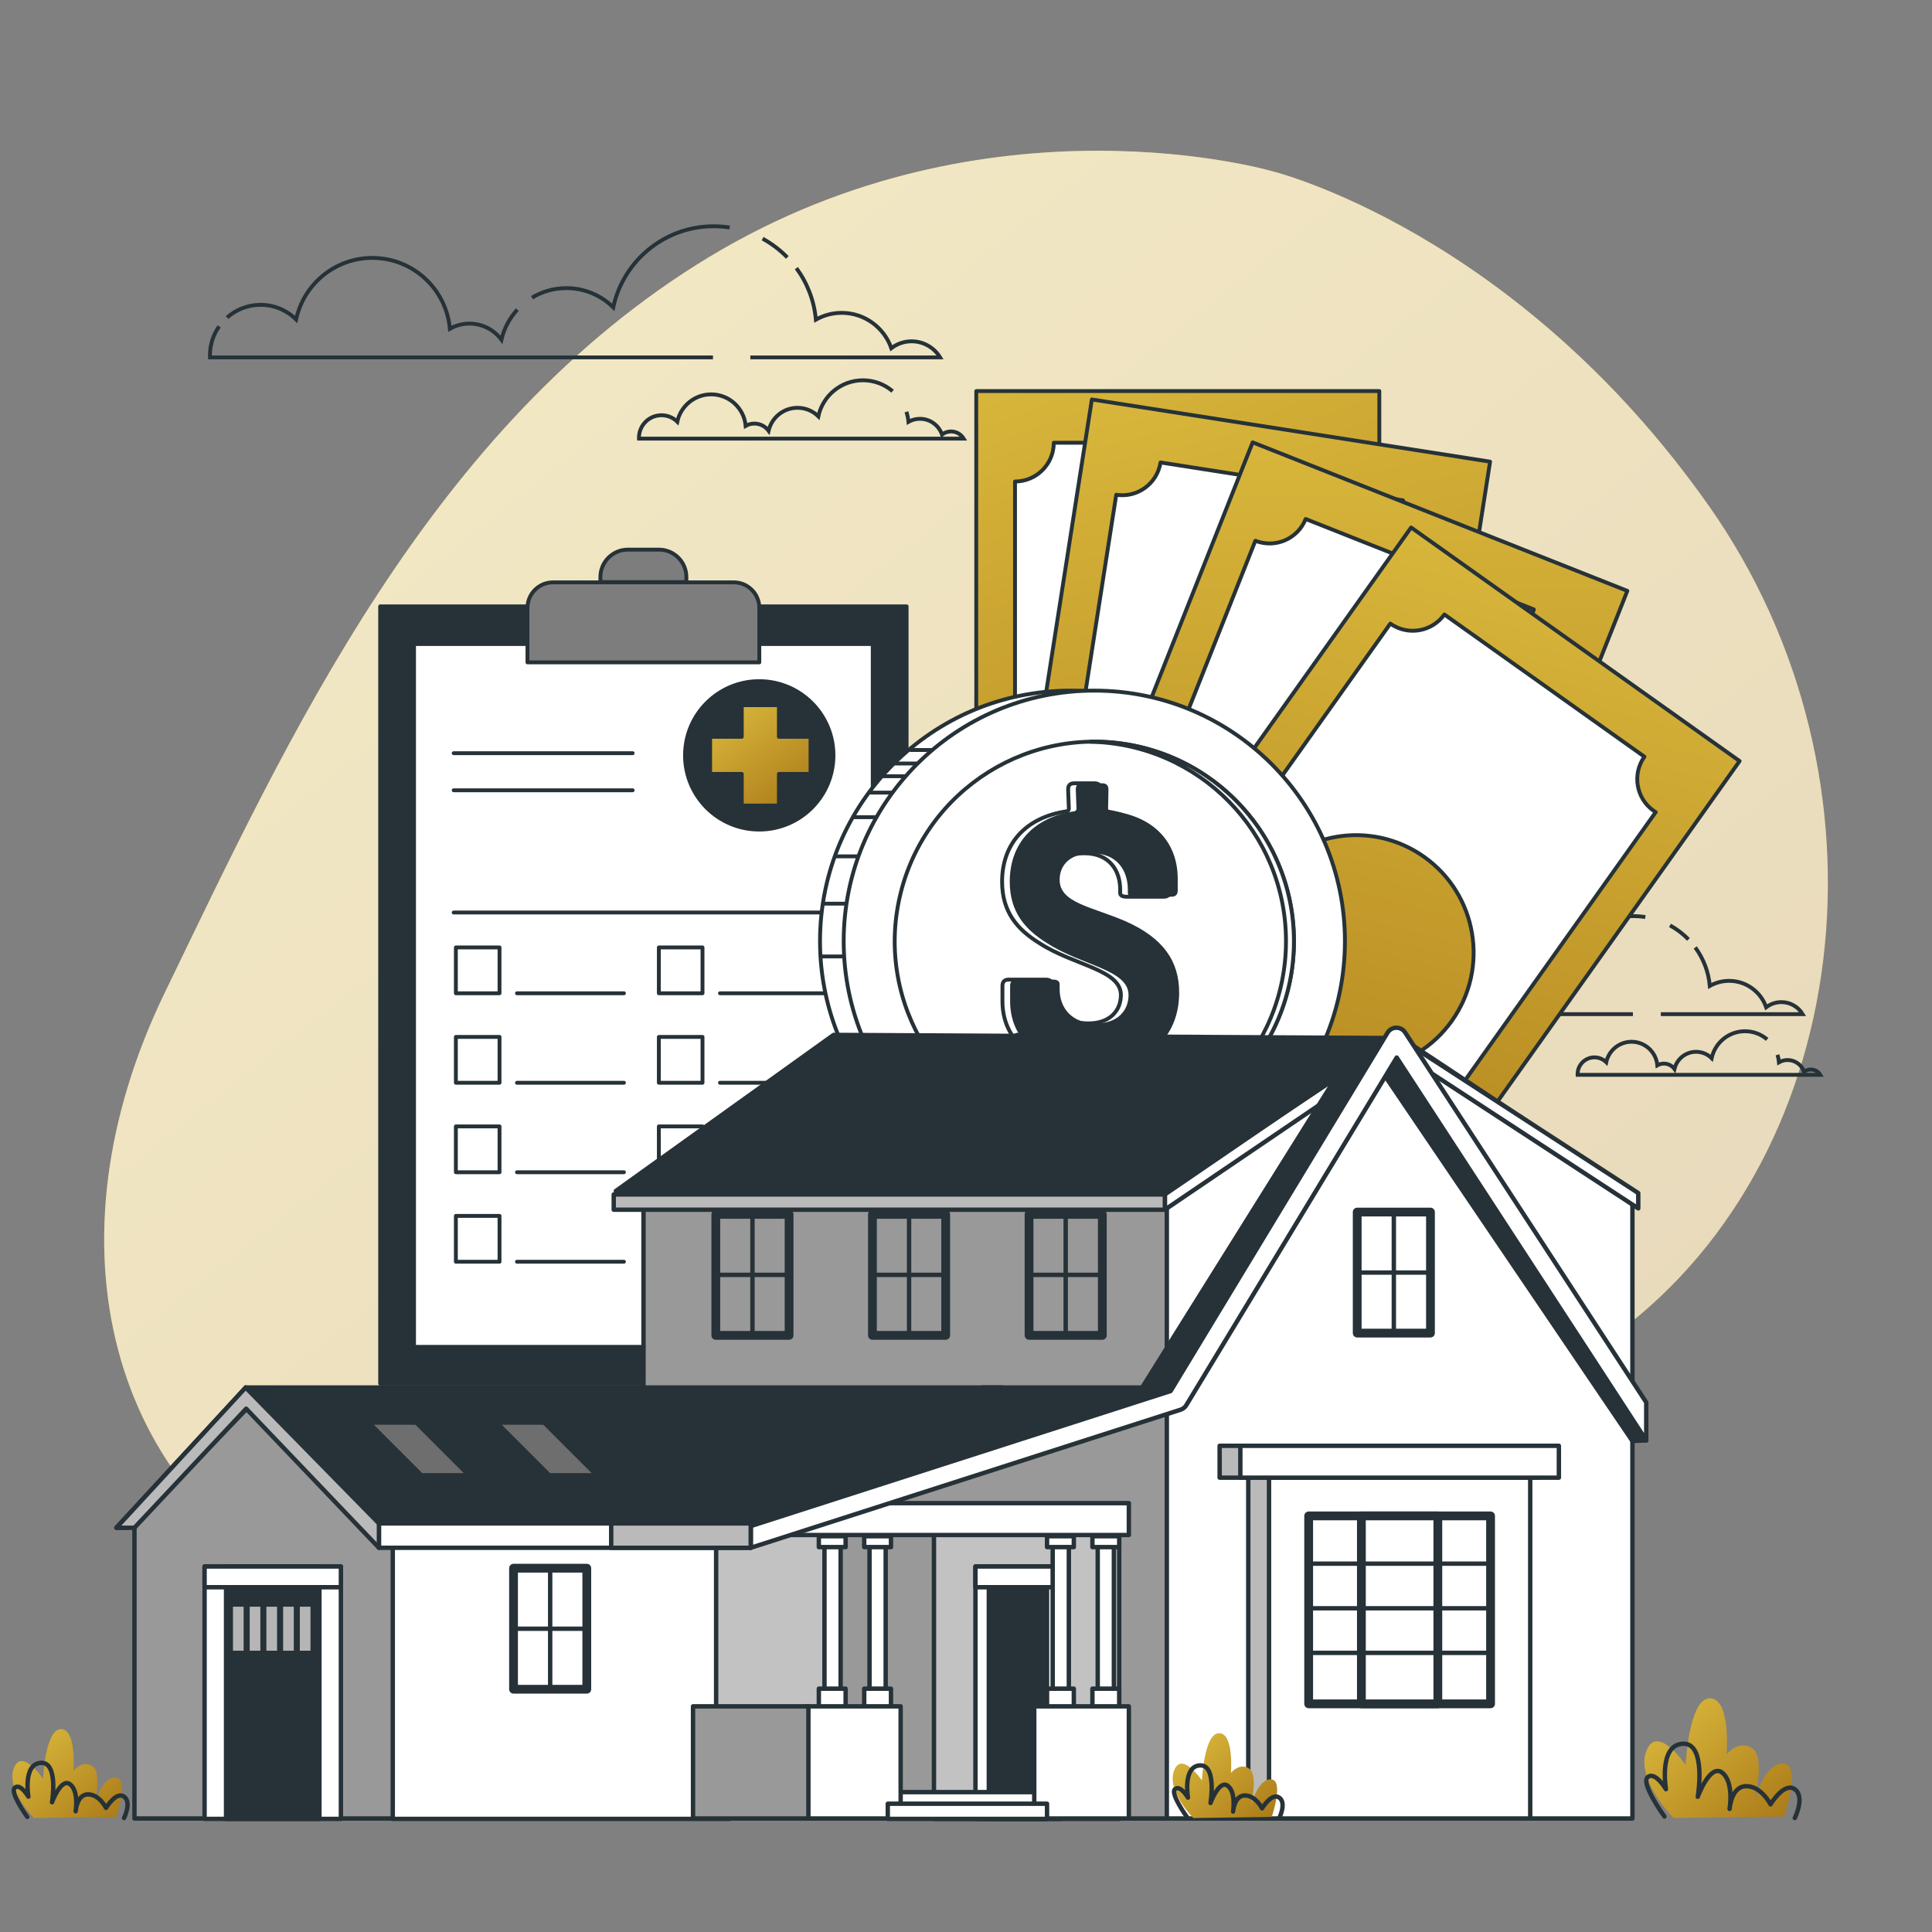 <svg width="568" height="568" viewBox="0 0 568 568" fill="none" xmlns="http://www.w3.org/2000/svg">
<rect x="0" y="0" width="568" height="568" fill="#808080" stroke="none"/>
<path d="M374.186 50.381C374.186 50.381 290.893 25.855 208.647 75.462C126.4 125.069 84.454 217.579 48.469 291.802C12.484 366.024 32.436 438.742 94.768 469.283C157.102 499.824 199.965 448.18 287.735 441.455C375.507 434.729 399.028 445.669 472.162 394.279C545.296 342.89 559.205 229.329 502.313 148.604C445.421 67.879 374.186 50.381 374.186 50.381Z" fill="url(#paint0_radial_1196_9211)"/>
<path opacity="0.7" d="M374.186 50.381C374.186 50.381 290.893 25.855 208.647 75.462C126.4 125.069 84.454 217.579 48.469 291.802C12.484 366.024 32.436 438.742 94.768 469.283C157.102 499.824 199.965 448.18 287.735 441.455C375.507 434.729 399.028 445.669 472.162 394.279C545.296 342.89 559.205 229.329 502.313 148.604C445.421 67.879 374.186 50.381 374.186 50.381Z" fill="white"/>
<path d="M152.1 91.028C149.841 93.48 148.197 96.507 147.412 99.867C145.277 97 141.867 95.14 138.016 95.14C135.924 95.14 133.962 95.694 132.261 96.656C131.213 84.978 121.405 75.823 109.455 75.823C98.461 75.823 89.28 83.572 87.064 93.905C84.374 91.258 80.688 89.622 76.617 89.622C72.837 89.622 69.387 91.029 66.76 93.347" stroke="#263238" stroke-width="1.134" stroke-miterlimit="10"/>
<path d="M214.5 66.88C212.97 66.641 211.403 66.518 209.806 66.518C195.315 66.518 183.213 76.73 180.293 90.351C176.748 86.863 171.889 84.705 166.522 84.705C162.819 84.705 159.359 85.73 156.406 87.513" stroke="#263238" stroke-width="1.134" stroke-miterlimit="10"/>
<path d="M231.471 75.687C229.347 73.498 226.894 71.629 224.191 70.16" stroke="#263238" stroke-width="1.134" stroke-miterlimit="10"/>
<path d="M220.594 105.073H276.389C274.665 102.241 271.56 100.344 268.003 100.344C265.759 100.344 263.698 101.105 262.045 102.371C259.945 96.325 254.213 91.978 247.453 91.978C244.694 91.978 242.109 92.709 239.867 93.975C239.361 88.337 237.307 83.147 234.133 78.831" stroke="#263238" stroke-width="1.134" stroke-miterlimit="10"/>
<path d="M64.427 95.949C62.719 98.374 61.717 101.33 61.717 104.521C61.717 104.708 61.737 104.889 61.744 105.073H146.916H159.97H209.612" stroke="#263238" stroke-width="1.134" stroke-miterlimit="10"/>
<path d="M262.421 115.011C260.077 113.01 257.036 111.803 253.712 111.803C247.268 111.803 241.885 116.346 240.586 122.402C239.01 120.851 236.849 119.892 234.462 119.892C230.324 119.892 226.866 122.772 225.963 126.635C225.014 125.36 223.497 124.533 221.785 124.533C220.854 124.533 219.982 124.779 219.225 125.207C218.759 120.013 214.397 115.942 209.081 115.942C204.192 115.942 200.108 119.388 199.124 123.983C197.927 122.806 196.288 122.078 194.477 122.078C190.816 122.078 187.85 125.046 187.85 128.705C187.85 128.788 187.859 128.868 187.862 128.95H225.742H231.548H283.326C282.559 127.691 281.178 126.848 279.596 126.848C278.598 126.848 277.681 127.185 276.946 127.749C276.011 125.06 273.462 123.127 270.456 123.127C269.229 123.127 268.08 123.452 267.082 124.016C266.99 122.995 266.785 122.006 266.478 121.065" stroke="#263238" stroke-width="1.134" stroke-miterlimit="10"/>
<path d="M437.085 287.657C435.396 289.489 434.168 291.753 433.581 294.263C431.985 292.119 429.436 290.729 426.558 290.729C424.994 290.729 423.528 291.143 422.256 291.862C421.473 283.133 414.143 276.292 405.211 276.292C396.994 276.292 390.132 282.083 388.477 289.805C386.466 287.827 383.712 286.603 380.669 286.603C377.844 286.603 375.266 287.655 373.303 289.387" stroke="#263238" stroke-width="1.134" stroke-miterlimit="10"/>
<path d="M483.721 269.609C482.578 269.43 481.407 269.338 480.213 269.338C469.382 269.338 460.337 276.971 458.155 287.15C455.506 284.543 451.874 282.93 447.863 282.93C445.096 282.93 442.509 283.697 440.303 285.029" stroke="#263238" stroke-width="1.134" stroke-miterlimit="10"/>
<path d="M496.403 276.191C494.815 274.554 492.981 273.157 490.963 272.061" stroke="#263238" stroke-width="1.134" stroke-miterlimit="10"/>
<path d="M488.275 298.152H529.975C528.687 296.036 526.365 294.619 523.707 294.619C522.03 294.619 520.49 295.187 519.254 296.134C517.685 291.616 513.401 288.367 508.348 288.367C506.287 288.367 504.354 288.914 502.679 289.859C502.302 285.647 500.766 281.767 498.394 278.542" stroke="#263238" stroke-width="1.134" stroke-miterlimit="10"/>
<path d="M371.56 291.334C370.285 293.146 369.535 295.355 369.535 297.74C369.535 297.879 369.551 298.014 369.556 298.153H433.21H442.966H480.067" stroke="#263238" stroke-width="1.134" stroke-miterlimit="10"/>
<path d="M519.535 305.579C517.783 304.083 515.511 303.181 513.026 303.181C508.209 303.181 504.187 306.576 503.216 311.103C502.038 309.943 500.423 309.226 498.639 309.226C495.547 309.226 492.962 311.379 492.288 314.267C491.578 313.313 490.445 312.695 489.165 312.695C488.47 312.695 487.817 312.88 487.252 313.198C486.903 309.317 483.643 306.274 479.671 306.274C476.017 306.274 472.964 308.85 472.228 312.284C471.335 311.404 470.109 310.861 468.756 310.861C466.021 310.861 463.803 313.079 463.803 315.815C463.803 315.877 463.81 315.937 463.812 315.998H492.122H496.461H535.157C534.585 315.057 533.552 314.427 532.37 314.427C531.624 314.427 530.939 314.679 530.389 315.1C529.692 313.091 527.785 311.646 525.539 311.646C524.621 311.646 523.763 311.889 523.018 312.31C522.95 311.547 522.796 310.809 522.567 310.105" stroke="#263238" stroke-width="1.134" stroke-miterlimit="10"/>
<path d="M266.539 178.269H111.768V406.79H266.539V178.269Z" fill="#263238" stroke="#263238" stroke-width="1.134" stroke-miterlimit="10" stroke-linecap="round" stroke-linejoin="round"/>
<path d="M256.582 189.348H121.723V395.968H256.582V189.348Z" fill="white" stroke="#263238" stroke-width="1.134" stroke-miterlimit="10" stroke-linecap="round" stroke-linejoin="round"/>
<path d="M223.235 194.734H155.072V178.731C155.072 174.576 158.44 171.208 162.595 171.208H215.713C219.868 171.208 223.236 174.576 223.236 178.731V194.734H223.235Z" fill="#7D7D7D" stroke="#263238" stroke-width="1.134" stroke-miterlimit="10" stroke-linecap="round" stroke-linejoin="round"/>
<path d="M193.714 161.591H184.592C180.131 161.591 176.516 165.207 176.516 169.667V171.139H201.79V169.667C201.791 165.206 198.175 161.591 193.714 161.591Z" fill="#7D7D7D" stroke="#263238" stroke-width="1.134" stroke-miterlimit="10" stroke-linecap="round" stroke-linejoin="round"/>
<path d="M223.215 243.89C235.265 243.89 245.032 234.122 245.032 222.073C245.032 210.024 235.265 200.256 223.215 200.256C211.166 200.256 201.398 210.024 201.398 222.073C201.398 234.122 211.166 243.89 223.215 243.89Z" fill="#263238" stroke="#263238" stroke-width="1.134" stroke-miterlimit="10" stroke-linecap="round" stroke-linejoin="round"/>
<path d="M238.294 216.619H228.991V207.314H218.082V216.619H208.777V227.527H218.082V236.831H228.991V227.527H238.294V216.619Z" fill="url(#paint1_radial_1196_9211)" stroke="#263238" stroke-width="1.134" stroke-miterlimit="10" stroke-linecap="round" stroke-linejoin="round"/>
<path d="M133.383 221.431H186" stroke="#263238" stroke-width="1.134" stroke-miterlimit="10" stroke-linecap="round" stroke-linejoin="round"/>
<path d="M133.383 232.34H186" stroke="#263238" stroke-width="1.134" stroke-miterlimit="10" stroke-linecap="round" stroke-linejoin="round"/>
<path d="M133.383 268.273H244.392" stroke="#263238" stroke-width="1.134" stroke-miterlimit="10" stroke-linecap="round" stroke-linejoin="round"/>
<path d="M146.857 278.54H134.023V292.015H146.857V278.54Z" stroke="#263238" stroke-width="1.134" stroke-miterlimit="10" stroke-linecap="round" stroke-linejoin="round"/>
<path d="M206.533 278.54H193.699V292.015H206.533V278.54Z" stroke="#263238" stroke-width="1.134" stroke-miterlimit="10" stroke-linecap="round" stroke-linejoin="round"/>
<path d="M151.99 292.016H183.433" stroke="#263238" stroke-width="1.134" stroke-miterlimit="10" stroke-linecap="round" stroke-linejoin="round"/>
<path d="M211.668 292.016H243.109" stroke="#263238" stroke-width="1.134" stroke-miterlimit="10" stroke-linecap="round" stroke-linejoin="round"/>
<path d="M146.857 304.85H134.023V318.325H146.857V304.85Z" stroke="#263238" stroke-width="1.134" stroke-miterlimit="10" stroke-linecap="round" stroke-linejoin="round"/>
<path d="M206.533 304.85H193.699V318.325H206.533V304.85Z" stroke="#263238" stroke-width="1.134" stroke-miterlimit="10" stroke-linecap="round" stroke-linejoin="round"/>
<path d="M151.99 318.325H183.433" stroke="#263238" stroke-width="1.134" stroke-miterlimit="10" stroke-linecap="round" stroke-linejoin="round"/>
<path d="M211.668 318.325H243.109" stroke="#263238" stroke-width="1.134" stroke-miterlimit="10" stroke-linecap="round" stroke-linejoin="round"/>
<path d="M146.857 331.158H134.023V344.634H146.857V331.158Z" stroke="#263238" stroke-width="1.134" stroke-miterlimit="10" stroke-linecap="round" stroke-linejoin="round"/>
<path d="M206.533 331.158H193.699V344.634H206.533V331.158Z" stroke="#263238" stroke-width="1.134" stroke-miterlimit="10" stroke-linecap="round" stroke-linejoin="round"/>
<path d="M151.99 344.634H183.433" stroke="#263238" stroke-width="1.134" stroke-miterlimit="10" stroke-linecap="round" stroke-linejoin="round"/>
<path d="M211.668 344.634H243.109" stroke="#263238" stroke-width="1.134" stroke-miterlimit="10" stroke-linecap="round" stroke-linejoin="round"/>
<path d="M146.857 357.467H134.023V370.942H146.857V357.467Z" stroke="#263238" stroke-width="1.134" stroke-miterlimit="10" stroke-linecap="round" stroke-linejoin="round"/>
<path d="M206.533 357.467H193.699V370.942H206.533V357.467Z" stroke="#263238" stroke-width="1.134" stroke-miterlimit="10" stroke-linecap="round" stroke-linejoin="round"/>
<path d="M151.99 370.942H183.433" stroke="#263238" stroke-width="1.134" stroke-miterlimit="10" stroke-linecap="round" stroke-linejoin="round"/>
<path d="M211.668 370.942H243.109" stroke="#263238" stroke-width="1.134" stroke-miterlimit="10" stroke-linecap="round" stroke-linejoin="round"/>
<path d="M405.513 114.977H287.016V337.538H405.513V114.977Z" fill="url(#paint2_radial_1196_9211)" stroke="#263238" stroke-width="1.134" stroke-miterlimit="10" stroke-linecap="round" stroke-linejoin="round"/>
<path d="M393.36 141.562C387.067 141.562 381.966 136.462 381.966 130.168H309.805C309.805 136.461 304.703 141.562 298.41 141.562V310.193C304.703 310.193 309.805 315.295 309.805 321.587C309.805 321.843 309.783 322.095 309.766 322.347H382.004C381.987 322.095 381.966 321.843 381.966 321.587C381.966 315.295 387.066 310.193 393.36 310.193C393.616 310.193 393.868 310.214 394.12 310.231V141.525C393.868 141.541 393.616 141.562 393.36 141.562ZM346.265 260.82C327.177 260.82 311.703 245.346 311.703 226.257C311.703 207.169 327.176 191.695 346.265 191.695C365.352 191.695 380.827 207.169 380.827 226.257C380.827 245.346 365.354 260.82 346.265 260.82Z" fill="white" stroke="#263238" stroke-width="1.134" stroke-miterlimit="10" stroke-linecap="round" stroke-linejoin="round"/>
<path d="M438.077 135.727L321.002 117.443L286.661 337.334L403.736 355.618L438.077 135.727Z" fill="url(#paint3_radial_1196_9211)" stroke="#263238" stroke-width="1.134" stroke-miterlimit="10" stroke-linecap="round" stroke-linejoin="round"/>
<path d="M421.984 160.11C415.766 159.14 411.514 153.312 412.484 147.095L341.186 135.963C340.216 142.181 334.388 146.433 328.171 145.462L302.156 312.074C308.374 313.045 312.626 318.873 311.656 325.089C311.616 325.343 311.556 325.587 311.5 325.834L382.873 336.978C382.896 336.726 382.913 336.475 382.953 336.222C383.923 330.004 389.751 325.751 395.968 326.722C396.22 326.762 396.465 326.822 396.713 326.877L422.739 160.191C422.488 160.167 422.238 160.15 421.984 160.11ZM357.055 270.674C338.196 267.729 325.294 250.053 328.239 231.195C331.184 212.336 348.86 199.434 367.72 202.379C386.579 205.324 399.481 223 396.536 241.858C393.59 260.718 375.915 273.619 357.055 270.674Z" fill="white" stroke="#263238" stroke-width="1.134" stroke-miterlimit="10" stroke-linecap="round" stroke-linejoin="round"/>
<path d="M478.431 173.716L368.275 130.05L286.262 336.943L396.417 380.609L478.431 173.716Z" fill="url(#paint4_radial_1196_9211)" stroke="#263238" stroke-width="1.134" stroke-miterlimit="10" stroke-linecap="round" stroke-linejoin="round"/>
<path d="M457.337 193.966C451.487 191.647 448.625 185.025 450.944 179.175L383.861 152.582C381.542 158.432 374.919 161.295 369.07 158.976L306.926 315.736C312.776 318.055 315.638 324.678 313.319 330.527C313.225 330.765 313.112 330.991 313.004 331.219L380.158 357.841C380.235 357.6 380.308 357.359 380.402 357.12C382.721 351.27 389.344 348.408 395.193 350.727C395.431 350.821 395.657 350.935 395.885 351.042L458.057 194.209C457.817 194.133 457.575 194.06 457.337 193.966ZM369.608 287.472C351.864 280.438 343.181 260.351 350.215 242.607C357.249 224.862 377.337 216.18 395.081 223.214C412.826 230.249 421.507 250.336 414.473 268.08C407.439 285.825 387.352 294.508 369.608 287.472Z" fill="white" stroke="#263238" stroke-width="1.134" stroke-miterlimit="10" stroke-linecap="round" stroke-linejoin="round"/>
<path d="M511.437 223.751L414.861 155.082L285.887 336.469L382.462 405.139L511.437 223.751Z" fill="url(#paint5_radial_1196_9211)" stroke="#263238" stroke-width="1.134" stroke-miterlimit="10" stroke-linecap="round" stroke-linejoin="round"/>
<path d="M486.135 238.356C481.006 234.71 479.805 227.596 483.45 222.467L424.639 180.653C420.992 185.782 413.88 186.983 408.75 183.338L311.037 320.771C316.166 324.418 317.367 331.531 313.721 336.66C313.573 336.869 313.409 337.061 313.25 337.256L372.125 379.115C372.257 378.899 372.385 378.683 372.534 378.474C376.18 373.346 383.293 372.144 388.422 375.79C388.631 375.938 388.824 376.102 389.019 376.262L486.776 238.765C486.561 238.632 486.344 238.505 486.135 238.356ZM378.648 308.261C363.092 297.2 359.448 275.624 370.507 260.066C381.569 244.51 403.145 240.864 418.702 251.925C434.259 262.986 437.904 284.563 426.843 300.12C415.784 315.678 394.206 319.322 378.648 308.261Z" fill="white" stroke="#263238" stroke-width="1.134" stroke-miterlimit="10" stroke-linecap="round" stroke-linejoin="round"/>
<path d="M314.765 350.404C355.459 350.404 388.448 317.415 388.448 276.721C388.448 236.027 355.459 203.038 314.765 203.038C274.071 203.038 241.082 236.027 241.082 276.721C241.082 317.415 274.071 350.404 314.765 350.404Z" fill="white" stroke="#263238" stroke-width="1.134" stroke-miterlimit="10" stroke-linecap="round" stroke-linejoin="round"/>
<path d="M255.961 233.029H263.891" stroke="#263238" stroke-width="1.134" stroke-miterlimit="10" stroke-linecap="round" stroke-linejoin="round"/>
<path d="M259.688 228.213H267.103" stroke="#263238" stroke-width="1.134" stroke-miterlimit="10" stroke-linecap="round" stroke-linejoin="round"/>
<path d="M263.227 224.467H270.582" stroke="#263238" stroke-width="1.134" stroke-miterlimit="10" stroke-linecap="round" stroke-linejoin="round"/>
<path d="M267.775 220.498H274.266" stroke="#263238" stroke-width="1.134" stroke-miterlimit="10" stroke-linecap="round" stroke-linejoin="round"/>
<path d="M251.133 240.254H258.539" stroke="#263238" stroke-width="1.134" stroke-miterlimit="10" stroke-linecap="round" stroke-linejoin="round"/>
<path d="M245.75 251.76H253.188" stroke="#263238" stroke-width="1.134" stroke-miterlimit="10" stroke-linecap="round" stroke-linejoin="round"/>
<path d="M242.047 265.673H249.976" stroke="#263238" stroke-width="1.134" stroke-miterlimit="10" stroke-linecap="round" stroke-linejoin="round"/>
<path d="M241.514 281.192H249.443" stroke="#263238" stroke-width="1.134" stroke-miterlimit="10" stroke-linecap="round" stroke-linejoin="round"/>
<path d="M321.724 350.404C362.418 350.404 395.407 317.415 395.407 276.721C395.407 236.027 362.418 203.038 321.724 203.038C281.03 203.038 248.041 236.027 248.041 276.721C248.041 317.415 281.03 350.404 321.724 350.404Z" fill="white" stroke="#263238" stroke-width="1.134" stroke-miterlimit="10" stroke-linecap="round" stroke-linejoin="round"/>
<path d="M378.911 289.926C386.196 258.347 366.502 226.841 334.923 219.555C303.344 212.27 271.838 231.964 264.553 263.543C257.267 295.122 276.961 326.628 308.54 333.913C340.119 341.199 371.625 321.505 378.911 289.926Z" fill="white" stroke="#263238" stroke-width="1.134" stroke-miterlimit="10" stroke-linecap="round" stroke-linejoin="round"/>
<path d="M321.726 218.04C321.335 218.04 320.95 218.062 320.561 218.07C352.429 218.693 378.076 244.704 378.076 276.721C378.076 308.739 352.429 334.749 320.561 335.373C320.95 335.381 321.335 335.402 321.726 335.402C354.135 335.402 380.407 309.13 380.407 276.721C380.406 244.313 354.135 218.04 321.726 218.04Z" fill="white" stroke="#263238" stroke-width="1.134" stroke-miterlimit="10" stroke-linecap="round" stroke-linejoin="round"/>
<path d="M324.473 313.324C324.051 313.431 323.84 313.747 323.84 314.063L323.946 318.812C323.946 320.077 323.312 320.606 322.152 320.606H315.927C314.767 320.606 314.133 320.077 314.133 318.812L314.343 313.958C314.343 313.642 314.133 313.324 313.71 313.22C301.682 311.742 294.717 304.462 294.717 294.333V289.796C294.717 288.636 295.351 288.002 296.511 288.002H307.485C308.645 288.002 309.278 288.529 309.278 289.374V290.852C309.278 296.233 312.76 300.875 319.935 300.875C326.688 300.875 329.537 296.76 329.537 292.539C329.537 285.048 315.819 283.887 305.691 277.346C299.148 273.336 294.611 268.165 294.611 259.196C294.611 248.117 301.47 240.31 313.604 238.516C314.027 238.41 314.237 238.094 314.237 237.777L314.027 232.08C314.027 230.813 314.659 230.286 315.819 230.286H321.834C322.994 230.286 323.628 230.92 323.628 232.08L323.523 237.673C323.523 237.989 323.734 238.306 324.157 238.411C336.818 239.783 343.992 247.486 343.992 258.354V261.835C343.992 262.995 343.36 263.629 342.2 263.629H331.12C329.959 263.629 329.326 263.207 329.326 262.573V261.519C329.326 255.926 326.161 250.861 318.775 250.861C312.865 250.861 309.278 253.921 309.278 258.669C309.278 265.527 318.88 266.583 328.799 270.908C339.667 275.762 344.415 282.515 344.415 291.801C344.417 303.406 337.346 311.637 324.473 313.324Z" fill="white" stroke="#263238" stroke-width="1.134" stroke-miterlimit="10" stroke-linecap="round" stroke-linejoin="round"/>
<path d="M326.724 313.324C326.302 313.431 326.091 313.747 326.091 314.063L326.196 318.812C326.196 320.077 325.563 320.606 324.402 320.606H318.178C317.018 320.606 316.384 320.077 316.384 318.812L316.595 313.958C316.595 313.642 316.384 313.324 315.962 313.22C303.934 311.742 296.969 304.462 296.969 294.333V289.796C296.969 288.636 297.603 288.002 298.763 288.002H309.736C310.897 288.002 311.53 288.529 311.53 289.374V290.852C311.53 296.233 315.012 300.875 322.187 300.875C328.94 300.875 331.789 296.76 331.789 292.539C331.789 285.048 318.071 283.887 307.942 277.346C301.402 273.336 296.863 268.165 296.863 259.196C296.863 248.117 303.722 240.31 315.855 238.516C316.278 238.41 316.489 238.094 316.489 237.777L316.278 232.08C316.278 230.813 316.911 230.286 318.071 230.286H324.086C325.246 230.286 325.88 230.92 325.88 232.08L325.775 237.673C325.775 237.989 325.986 238.306 326.408 238.411C339.07 239.783 346.244 247.486 346.244 258.354V261.835C346.244 262.995 345.612 263.629 344.452 263.629H333.371C332.211 263.629 331.577 263.207 331.577 262.573V261.519C331.577 255.926 328.412 250.861 321.025 250.861C315.116 250.861 311.529 253.921 311.529 258.669C311.529 265.527 321.131 266.583 331.05 270.908C341.918 275.762 346.666 282.515 346.666 291.801C346.667 303.406 339.598 311.637 326.724 313.324Z" fill="#263238"/>
<path d="M119.001 534.63H39.527V448.339L76.862 409.716L119.001 448.339V534.63Z" fill="#999999" stroke="#263238" stroke-width="1.292" stroke-miterlimit="10" stroke-linecap="round" stroke-linejoin="round"/>
<path d="M379.642 534.631H189.193V350.146L299.105 304.258L379.642 350.146V534.631Z" fill="#999999" stroke="#263238" stroke-width="1.292" stroke-miterlimit="10" stroke-linecap="round" stroke-linejoin="round"/>
<path d="M214.606 432.074H115.471V534.744H214.606V432.074Z" fill="white" stroke="#263238" stroke-width="1.292" stroke-miterlimit="10" stroke-linecap="round" stroke-linejoin="round"/>
<path d="M329.035 448.339H274.58V534.745H329.035V448.339Z" fill="#C2C2C2" stroke="#263238" stroke-width="1.292" stroke-miterlimit="10" stroke-linecap="round" stroke-linejoin="round"/>
<path d="M311.761 460.537H286.779V534.744H311.761V460.537Z" fill="white" stroke="#263238" stroke-width="1.292" stroke-miterlimit="10" stroke-linecap="round" stroke-linejoin="round"/>
<path d="M307.823 460.537H290.713V534.744H307.823V460.537Z" fill="#263238" stroke="#263238" stroke-width="1.292" stroke-miterlimit="10" stroke-linecap="round" stroke-linejoin="round"/>
<path d="M307.824 526.876H261.002V531.643H307.824V526.876Z" fill="white" stroke="#263238" stroke-width="1.292" stroke-miterlimit="10" stroke-linecap="round" stroke-linejoin="round"/>
<path d="M311.761 460.537H286.779V466.637H311.761V460.537Z" fill="white" stroke="#263238" stroke-width="1.292" stroke-miterlimit="10" stroke-linecap="round" stroke-linejoin="round"/>
<path d="M100.223 460.537H60.147V534.744H100.223V460.537Z" fill="white" stroke="#263238" stroke-width="1.292" stroke-miterlimit="10" stroke-linecap="round" stroke-linejoin="round"/>
<path d="M93.907 460.537H66.459V534.744H93.907V460.537Z" fill="#263238" stroke="#263238" stroke-width="1.292" stroke-miterlimit="10" stroke-linecap="round" stroke-linejoin="round"/>
<path d="M100.223 460.537H60.147V466.637H100.223V460.537Z" fill="white" stroke="#263238" stroke-width="1.292" stroke-miterlimit="10" stroke-linecap="round" stroke-linejoin="round"/>
<path d="M242.393 446.602H210.539V504.248H242.393V446.602Z" fill="#C2C2C2" stroke="#263238" stroke-width="1.292" stroke-miterlimit="10" stroke-linecap="round" stroke-linejoin="round"/>
<path d="M479.925 534.631H343.041V350.146L410.679 304.258L479.925 350.146V534.631Z" fill="white" stroke="#263238" stroke-width="1.292" stroke-miterlimit="10" stroke-linecap="round" stroke-linejoin="round"/>
<path d="M481.64 350.752L410.546 304.632L342.467 351.161V355.65L411.033 309.123L481.64 355.258V350.752Z" fill="white" stroke="#263238" stroke-width="1.292" stroke-miterlimit="10" stroke-linecap="round" stroke-linejoin="round"/>
<path d="M393.19 316.12L335.088 409.032L343.038 410.048L403.512 310.911L479.921 423.636L483.988 423.472L407.76 306.235L393.19 316.12Z" fill="#263238" stroke="#263238" stroke-width="1.292" stroke-miterlimit="10" stroke-linecap="round" stroke-linejoin="round"/>
<path d="M343.035 350.146H181.057L245.08 304.258L410.54 305.194L343.035 350.146Z" fill="#263238" stroke="#263238" stroke-width="1.292" stroke-miterlimit="10" stroke-linecap="round" stroke-linejoin="round"/>
<path d="M443.776 429.746H366.986V534.631H443.776V429.746Z" fill="#BABABA" stroke="#263238" stroke-width="1.292" stroke-miterlimit="10" stroke-linecap="round" stroke-linejoin="round"/>
<path d="M449.876 429.746H373.086V534.631H449.876V429.746Z" fill="white" stroke="#263238" stroke-width="1.292" stroke-miterlimit="10" stroke-linecap="round" stroke-linejoin="round"/>
<path d="M438.222 445.666H384.742V500.918H438.222V445.666Z" fill="white" stroke="#263238" stroke-width="2.584" stroke-miterlimit="10" stroke-linecap="round" stroke-linejoin="round"/>
<path d="M422.718 445.666H400.242V500.918H422.718V445.666Z" fill="white" stroke="#263238" stroke-width="2.584" stroke-miterlimit="10" stroke-linecap="round" stroke-linejoin="round"/>
<path d="M452.215 425.062H358.568V434.427H452.215V425.062Z" fill="#BABABA" stroke="#263238" stroke-width="1.292" stroke-miterlimit="10" stroke-linecap="round" stroke-linejoin="round"/>
<path d="M458.303 425.062H364.656V434.427H458.303V425.062Z" fill="white" stroke="#263238" stroke-width="1.292" stroke-miterlimit="10" stroke-linecap="round" stroke-linejoin="round"/>
<path d="M314.237 446.601H309.486V497.17H314.237V446.601Z" fill="white" stroke="#263238" stroke-width="1.292" stroke-miterlimit="10" stroke-linecap="round" stroke-linejoin="round"/>
<path d="M327.477 446.601H322.727V497.17H327.477V446.601Z" fill="white" stroke="#263238" stroke-width="1.292" stroke-miterlimit="10" stroke-linecap="round" stroke-linejoin="round"/>
<path d="M315.7 496.462H307.828V502.13H315.7V496.462Z" fill="white" stroke="#263238" stroke-width="1.292" stroke-miterlimit="10" stroke-linecap="round" stroke-linejoin="round"/>
<path d="M329.038 496.462H321.166V502.13H329.038V496.462Z" fill="white" stroke="#263238" stroke-width="1.292" stroke-miterlimit="10" stroke-linecap="round" stroke-linejoin="round"/>
<path d="M315.7 451.653H307.828V454.841H315.7V451.653Z" fill="white" stroke="#263238" stroke-width="1.292" stroke-miterlimit="10" stroke-linecap="round" stroke-linejoin="round"/>
<path d="M329.038 451.653H321.166V454.841H329.038V451.653Z" fill="white" stroke="#263238" stroke-width="1.292" stroke-miterlimit="10" stroke-linecap="round" stroke-linejoin="round"/>
<path d="M331.882 501.657H304.062V534.63H331.882V501.657Z" fill="white" stroke="#263238" stroke-width="1.292" stroke-miterlimit="10" stroke-linecap="round" stroke-linejoin="round"/>
<path d="M247.143 446.601H242.393V497.17H247.143V446.601Z" fill="white" stroke="#263238" stroke-width="1.292" stroke-miterlimit="10" stroke-linecap="round" stroke-linejoin="round"/>
<path d="M260.385 446.601H255.635V497.17H260.385V446.601Z" fill="white" stroke="#263238" stroke-width="1.292" stroke-miterlimit="10" stroke-linecap="round" stroke-linejoin="round"/>
<path d="M248.607 496.462H240.734V502.13H248.607V496.462Z" fill="white" stroke="#263238" stroke-width="1.292" stroke-miterlimit="10" stroke-linecap="round" stroke-linejoin="round"/>
<path d="M261.944 496.462H254.072V502.13H261.944V496.462Z" fill="white" stroke="#263238" stroke-width="1.292" stroke-miterlimit="10" stroke-linecap="round" stroke-linejoin="round"/>
<path d="M248.607 451.653H240.734V454.841H248.607V451.653Z" fill="white" stroke="#263238" stroke-width="1.292" stroke-miterlimit="10" stroke-linecap="round" stroke-linejoin="round"/>
<path d="M261.944 451.653H254.072V454.841H261.944V451.653Z" fill="white" stroke="#263238" stroke-width="1.292" stroke-miterlimit="10" stroke-linecap="round" stroke-linejoin="round"/>
<path d="M264.788 501.657H236.969V534.63H264.788V501.657Z" fill="white" stroke="#263238" stroke-width="1.292" stroke-miterlimit="10" stroke-linecap="round" stroke-linejoin="round"/>
<path d="M237.665 501.657H203.746V534.63H237.665V501.657Z" fill="#999999" stroke="#263238" stroke-width="1.292" stroke-miterlimit="10" stroke-linecap="round" stroke-linejoin="round"/>
<path d="M331.881 451.283H226.996L244.788 441.919H331.881V451.283Z" fill="white" stroke="#263238" stroke-width="1.292" stroke-miterlimit="10" stroke-linecap="round" stroke-linejoin="round"/>
<path d="M385.258 459.713H437.7" stroke="#263238" stroke-width="1.292" stroke-miterlimit="10" stroke-linecap="round" stroke-linejoin="round"/>
<path d="M385.258 472.822H437.7" stroke="#263238" stroke-width="1.292" stroke-miterlimit="10" stroke-linecap="round" stroke-linejoin="round"/>
<path d="M385.258 485.934H437.7" stroke="#263238" stroke-width="1.292" stroke-miterlimit="10" stroke-linecap="round" stroke-linejoin="round"/>
<path d="M72.229 407.927L34.215 449.152H37.396L74.731 409.716L72.229 407.927Z" fill="#263238" stroke="#263238" stroke-width="1.292" stroke-miterlimit="10" stroke-linecap="round" stroke-linejoin="round"/>
<path d="M112.42 447.322H216.637L294.719 407.927H72.228L112.42 447.322Z" fill="#263238" stroke="#263238" stroke-width="1.292" stroke-miterlimit="10" stroke-linecap="round" stroke-linejoin="round"/>
<path d="M348.966 407.927H288.617L181.057 447.322H234.933L348.966 407.927Z" fill="#263238" stroke="#263238" stroke-width="1.292" stroke-miterlimit="10" stroke-linecap="round" stroke-linejoin="round"/>
<path d="M483.985 412.302L413.096 303.531C412.523 302.653 411.594 302.147 410.495 302.146C409.448 302.161 408.483 302.713 407.937 303.607L344.156 408.963L220.701 448.674V455.045L347.033 414.466C347.751 414.25 348.365 413.774 348.757 413.135L410.627 310.912L483.986 423.473V412.302H483.985Z" fill="white" stroke="#263238" stroke-width="1.292" stroke-miterlimit="10" stroke-linecap="round" stroke-linejoin="round"/>
<path d="M324.076 357.013H302.537V392.598H324.076V357.013Z" stroke="#263238" stroke-width="2.584" stroke-miterlimit="10" stroke-linecap="round" stroke-linejoin="round"/>
<path d="M313.307 357.949V391.661" stroke="#263238" stroke-width="1.292" stroke-miterlimit="10" stroke-linecap="round" stroke-linejoin="round"/>
<path d="M323.606 374.806H303.004" stroke="#263238" stroke-width="1.292" stroke-miterlimit="10" stroke-linecap="round" stroke-linejoin="round"/>
<path d="M172.515 461.042H150.977V496.628H172.515V461.042Z" stroke="#263238" stroke-width="2.584" stroke-miterlimit="10" stroke-linecap="round" stroke-linejoin="round"/>
<path d="M161.746 461.979V495.691" stroke="#263238" stroke-width="1.292" stroke-miterlimit="10" stroke-linecap="round" stroke-linejoin="round"/>
<path d="M172.046 478.836H151.443" stroke="#263238" stroke-width="1.292" stroke-miterlimit="10" stroke-linecap="round" stroke-linejoin="round"/>
<path d="M420.551 356.339H399.012V391.924H420.551V356.339Z" stroke="#263238" stroke-width="2.584" stroke-miterlimit="10" stroke-linecap="round" stroke-linejoin="round"/>
<path d="M409.781 357.275V390.988" stroke="#263238" stroke-width="1.292" stroke-miterlimit="10" stroke-linecap="round" stroke-linejoin="round"/>
<path d="M420.082 374.131H399.479" stroke="#263238" stroke-width="1.292" stroke-miterlimit="10" stroke-linecap="round" stroke-linejoin="round"/>
<path d="M278.031 357.013H256.492V392.598H278.031V357.013Z" stroke="#263238" stroke-width="2.584" stroke-miterlimit="10" stroke-linecap="round" stroke-linejoin="round"/>
<path d="M267.262 357.949V391.661" stroke="#263238" stroke-width="1.292" stroke-miterlimit="10" stroke-linecap="round" stroke-linejoin="round"/>
<path d="M277.563 374.806H256.961" stroke="#263238" stroke-width="1.292" stroke-miterlimit="10" stroke-linecap="round" stroke-linejoin="round"/>
<path d="M231.986 357.013H210.447V392.598H231.986V357.013Z" stroke="#263238" stroke-width="2.584" stroke-miterlimit="10" stroke-linecap="round" stroke-linejoin="round"/>
<path d="M221.217 357.949V391.661" stroke="#263238" stroke-width="1.292" stroke-miterlimit="10" stroke-linecap="round" stroke-linejoin="round"/>
<path d="M231.518 374.806H210.916" stroke="#263238" stroke-width="1.292" stroke-miterlimit="10" stroke-linecap="round" stroke-linejoin="round"/>
<path d="M136.331 433.091H124.132L109.9 418.859H122.098L136.331 433.091Z" fill="#6E6E6E"/>
<path d="M173.944 433.091H161.745L147.514 418.859H159.713L173.944 433.091Z" fill="#6E6E6E"/>
<path d="M72.273 471.719H67.848V485.95H72.273V471.719Z" fill="#B5B5B5" stroke="#263238" stroke-width="1.292" stroke-miterlimit="10" stroke-linecap="round" stroke-linejoin="round"/>
<path d="M77.189 471.719H72.764V485.95H77.189V471.719Z" fill="#B5B5B5" stroke="#263238" stroke-width="1.292" stroke-miterlimit="10" stroke-linecap="round" stroke-linejoin="round"/>
<path d="M82.101 471.719H77.676V485.95H82.101V471.719Z" fill="#B5B5B5" stroke="#263238" stroke-width="1.292" stroke-miterlimit="10" stroke-linecap="round" stroke-linejoin="round"/>
<path d="M87.015 471.719H82.59V485.95H87.015V471.719Z" fill="#B5B5B5" stroke="#263238" stroke-width="1.292" stroke-miterlimit="10" stroke-linecap="round" stroke-linejoin="round"/>
<path d="M91.931 471.719H87.506V485.95H91.931V471.719Z" fill="#B5B5B5" stroke="#263238" stroke-width="1.292" stroke-miterlimit="10" stroke-linecap="round" stroke-linejoin="round"/>
<path d="M220.706 447.877H111.402V455.045H220.706V447.877Z" fill="white" stroke="#263238" stroke-width="1.292" stroke-miterlimit="10" stroke-linecap="round" stroke-linejoin="round"/>
<path d="M220.705 447.877H179.686V455.045H220.705V447.877Z" fill="#BABABA" stroke="#263238" stroke-width="1.292" stroke-miterlimit="10" stroke-linecap="round" stroke-linejoin="round"/>
<path d="M111.402 447.877L72.229 407.927L34.215 449.152H39.528L72.368 414.148L111.402 455.045V447.877Z" fill="#BABABA" stroke="#263238" stroke-width="1.292" stroke-miterlimit="10" stroke-linecap="round" stroke-linejoin="round"/>
<path d="M307.824 530.287H261.002V534.745H307.824V530.287Z" fill="white" stroke="#263238" stroke-width="1.292" stroke-miterlimit="10" stroke-linecap="round" stroke-linejoin="round"/>
<path d="M342.465 351.16H180.436V355.65H342.465V351.16Z" fill="#BABABA" stroke="#263238" stroke-width="1.292" stroke-miterlimit="10" stroke-linecap="round" stroke-linejoin="round"/>
<path d="M492.011 534.489C492.011 534.489 480.872 523.349 483.99 514.883C487.109 506.416 495.576 518.893 495.576 518.893C495.576 518.893 496.467 499.287 502.705 499.287C508.943 499.287 507.607 515.774 507.607 515.774C507.607 515.774 511.172 511.318 515.182 513.993C519.192 516.666 515.628 530.48 515.628 530.48C515.628 530.48 518.301 518.449 524.094 518.449C529.886 518.449 524.54 534.044 524.54 534.044" fill="url(#paint6_radial_1196_9211)"/>
<path d="M489.337 534.043C489.337 534.043 482.208 524.24 484.435 522.457C486.662 520.676 489.783 526.022 489.783 526.022C489.783 526.022 487.554 513.099 494.684 512.654C501.814 512.208 499.141 528.249 499.141 528.249C499.141 528.249 502.705 518.446 506.27 521.12C509.834 523.793 508.497 531.814 508.497 531.814C508.497 531.814 508.943 525.131 513.399 525.131C517.855 525.131 520.528 530.478 520.528 530.478C520.528 530.478 524.539 523.795 527.658 526.022C530.776 528.251 527.658 534.488 527.658 534.488" stroke="#263238" stroke-width="1.292" stroke-miterlimit="10" stroke-linecap="round" stroke-linejoin="round"/>
<path d="M350.837 534.489C350.837 534.489 342.944 526.596 345.154 520.597C347.365 514.599 353.362 523.438 353.362 523.438C353.362 523.438 353.994 509.547 358.414 509.547C362.834 509.547 361.887 521.228 361.887 521.228C361.887 521.228 364.413 518.07 367.254 519.966C370.095 521.86 367.569 531.647 367.569 531.647C367.569 531.647 369.463 523.122 373.568 523.122C377.673 523.122 373.883 534.171 373.883 534.171" fill="url(#paint7_radial_1196_9211)"/>
<path d="M348.943 534.174C348.943 534.174 343.891 527.228 345.47 525.966C347.049 524.704 349.258 528.492 349.258 528.492C349.258 528.492 347.679 519.337 352.731 519.02C357.782 518.705 355.888 530.069 355.888 530.069C355.888 530.069 358.414 523.124 360.94 525.018C363.466 526.912 362.519 532.595 362.519 532.595C362.519 532.595 362.834 527.86 365.992 527.86C369.148 527.86 371.044 531.648 371.044 531.648C371.044 531.648 373.885 526.913 376.095 528.492C378.305 530.071 376.095 534.491 376.095 534.491" stroke="#263238" stroke-width="1.292" stroke-miterlimit="10" stroke-linecap="round" stroke-linejoin="round"/>
<path d="M10 534.489C10 534.489 1.728 526.216 4.044 519.929C6.361 513.642 12.648 522.907 12.648 522.907C12.648 522.907 13.309 508.348 17.942 508.348C22.575 508.348 21.582 520.591 21.582 520.591C21.582 520.591 24.229 517.282 27.207 519.266C30.185 521.252 27.538 531.509 27.538 531.509C27.538 531.509 29.524 522.575 33.825 522.575C38.126 522.575 34.155 534.157 34.155 534.157" fill="url(#paint8_radial_1196_9211)"/>
<path d="M8.015 534.158C8.015 534.158 2.72 526.879 4.375 525.554C6.03 524.23 8.345 528.202 8.345 528.202C8.345 528.202 6.69 518.606 11.985 518.275C17.28 517.945 15.294 529.857 15.294 529.857C15.294 529.857 17.941 522.578 20.588 524.562C23.236 526.548 22.244 532.504 22.244 532.504C22.244 532.504 22.574 527.54 25.883 527.54C29.192 527.54 31.178 531.511 31.178 531.511C31.178 531.511 34.156 526.547 36.472 528.202C38.789 529.857 36.472 534.489 36.472 534.489" stroke="#263238" stroke-width="1.292" stroke-miterlimit="10" stroke-linecap="round" stroke-linejoin="round"/>
<defs>
<radialGradient id="paint0_radial_1196_9211" cx="0" cy="0" r="1" gradientUnits="userSpaceOnUse" gradientTransform="translate(-104.63 -306.281) rotate(49.83) scale(1130.89 17227.1)">
<stop stop-color="#F9E254"/>
<stop offset="1" stop-color="#A16D11"/>
</radialGradient>
<radialGradient id="paint1_radial_1196_9211" cx="0" cy="0" r="1" gradientUnits="userSpaceOnUse" gradientTransform="translate(200.899 183.5) rotate(54.101) scale(72.463 1063.7)">
<stop stop-color="#F9E254"/>
<stop offset="1" stop-color="#A16D11"/>
</radialGradient>
<radialGradient id="paint2_radial_1196_9211" cx="0" cy="0" r="1" gradientUnits="userSpaceOnUse" gradientTransform="translate(255.388 -64.59) rotate(68.923) scale(474.326 4918.96)">
<stop stop-color="#F9E254"/>
<stop offset="1" stop-color="#A16D11"/>
</radialGradient>
<radialGradient id="paint3_radial_1196_9211" cx="0" cy="0" r="1" gradientUnits="userSpaceOnUse" gradientTransform="translate(317.461 -64.848) rotate(77.8) scale(474.315 4918.84)">
<stop stop-color="#F9E254"/>
<stop offset="1" stop-color="#A16D11"/>
</radialGradient>
<radialGradient id="paint4_radial_1196_9211" cx="0" cy="0" r="1" gradientUnits="userSpaceOnUse" gradientTransform="translate(405.045 -48.53) rotate(90.547) scale(474.314 4918.83)">
<stop stop-color="#F9E254"/>
<stop offset="1" stop-color="#A16D11"/>
</radialGradient>
<radialGradient id="paint5_radial_1196_9211" cx="0" cy="0" r="1" gradientUnits="userSpaceOnUse" gradientTransform="translate(493.144 -9.593) rotate(104.338) scale(474.337 4919.07)">
<stop stop-color="#F9E254"/>
<stop offset="1" stop-color="#A16D11"/>
</radialGradient>
<radialGradient id="paint6_radial_1196_9211" cx="0" cy="0" r="1" gradientUnits="userSpaceOnUse" gradientTransform="translate(471.869 470.886) rotate(48.286) scale(93.779 1439.59)">
<stop stop-color="#F9E254"/>
<stop offset="1" stop-color="#A16D11"/>
</radialGradient>
<radialGradient id="paint7_radial_1196_9211" cx="0" cy="0" r="1" gradientUnits="userSpaceOnUse" gradientTransform="translate(336.566 489.423) rotate(48.287) scale(66.446 1019.99)">
<stop stop-color="#F9E254"/>
<stop offset="1" stop-color="#A16D11"/>
</radialGradient>
<radialGradient id="paint8_radial_1196_9211" cx="0" cy="0" r="1" gradientUnits="userSpaceOnUse" gradientTransform="translate(-4.957 487.257) rotate(48.286) scale(69.64 1069.03)">
<stop stop-color="#F9E254"/>
<stop offset="1" stop-color="#A16D11"/>
</radialGradient>
</defs>
</svg>

